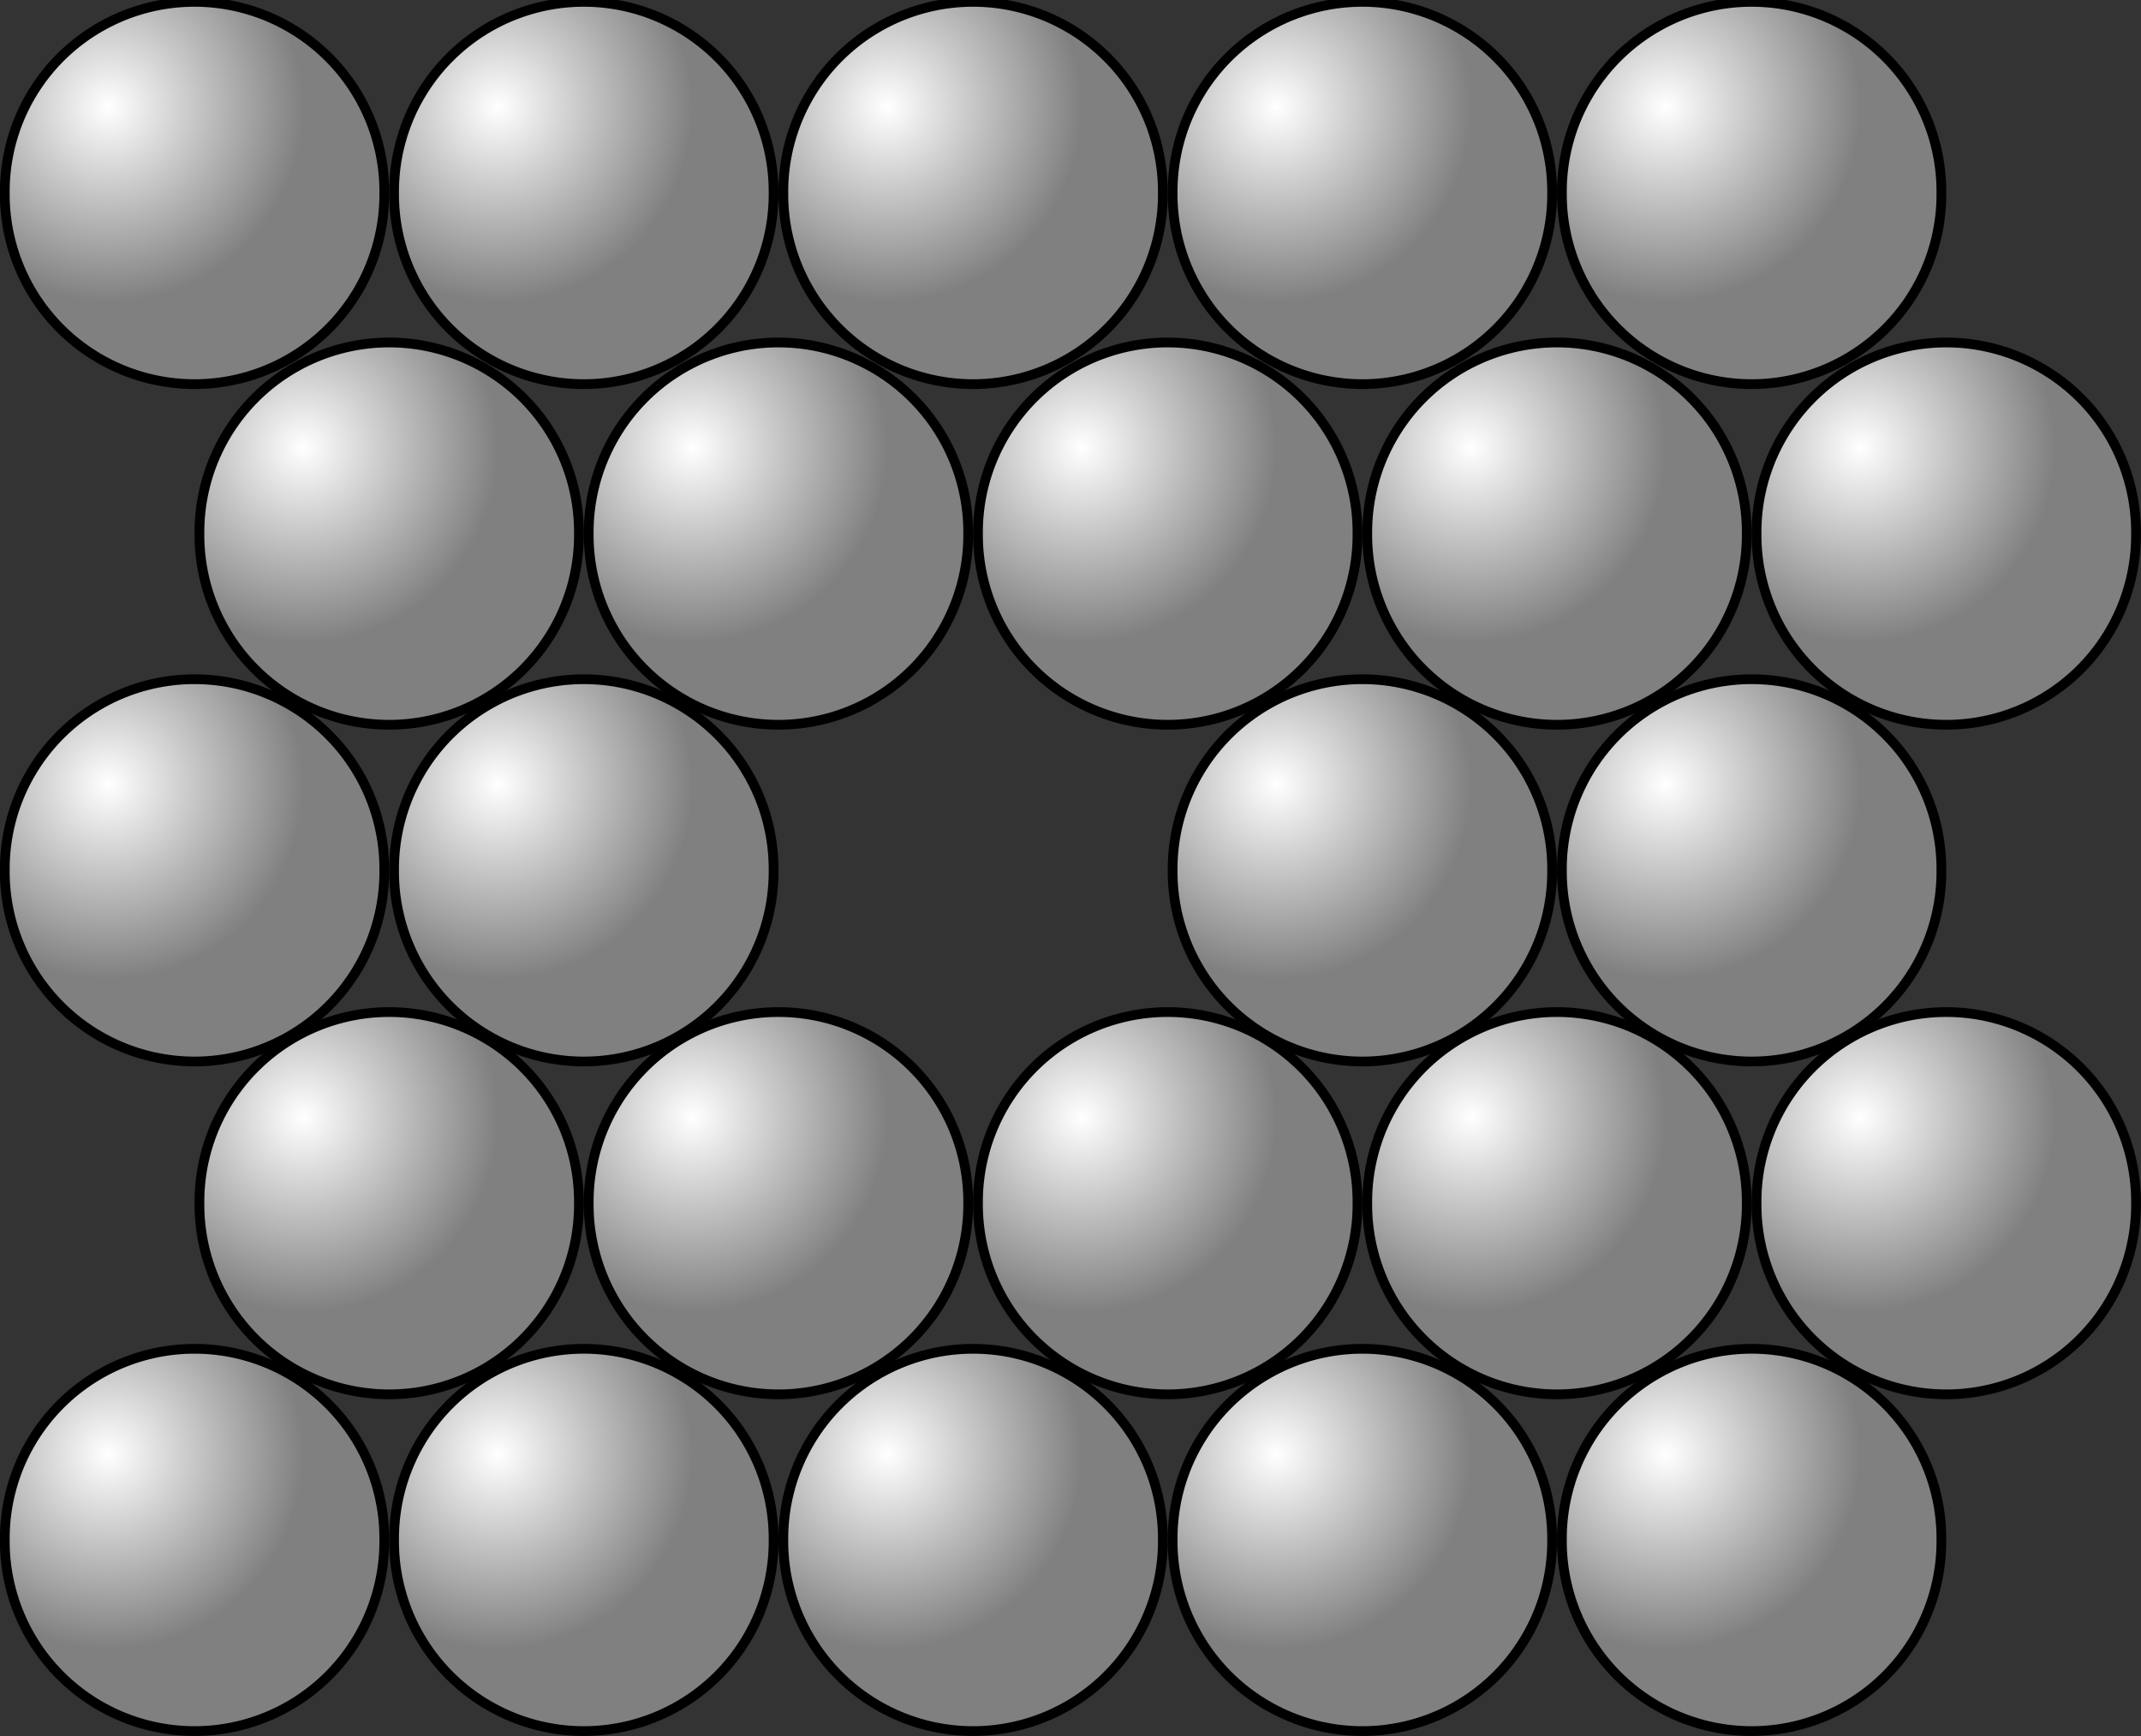 <?xml version="1.0" encoding="UTF-8" standalone="no"?>
<!-- Created with Inkscape (http://www.inkscape.org/) -->
<svg
   xmlns:dc="http://purl.org/dc/elements/1.1/"
   xmlns:cc="http://creativecommons.org/ns#"
   xmlns:rdf="http://www.w3.org/1999/02/22-rdf-syntax-ns#"
   xmlns:svg="http://www.w3.org/2000/svg"
   xmlns="http://www.w3.org/2000/svg"
   xmlns:xlink="http://www.w3.org/1999/xlink"
   xmlns:sodipodi="http://sodipodi.sourceforge.net/DTD/sodipodi-0.dtd"
   xmlns:inkscape="http://www.inkscape.org/namespaces/inkscape"
   width="219.999"
   height="178.399"
   id="svg2"
   sodipodi:version="0.32"
   inkscape:version="0.46"
   sodipodi:docbase="C:\Documents and Settings\christophe.dang\Mes documents\ITII\2-fondamentaux\illustrations"
   sodipodi:docname="lacune_cristal_2d.svg"
   inkscape:output_extension="org.inkscape.output.svg.inkscape"
   version="1.0">
  <rect width="100%" height="100%" fill="#333333" stroke="none"/>
  <defs
     id="defs4">
    <inkscape:perspective
       sodipodi:type="inkscape:persp3d"
       inkscape:vp_x="0 : 131.60231 : 1"
       inkscape:vp_y="0 : 1000 : 0"
       inkscape:vp_z="149.01907 : 131.60231 : 1"
       inkscape:persp3d-origin="74.509537 : 87.734873 : 1"
       id="perspective110" />
    <linearGradient
       id="linearGradient3338">
      <stop
         style="stop-color:#ffffff;stop-opacity:1;"
         offset="0"
         id="stop3340" />
      <stop
         style="stop-color:#ff8000;stop-opacity:1;"
         offset="1"
         id="stop3342" />
    </linearGradient>
    <marker
       inkscape:stockid="Arrow1Mend"
       orient="auto"
       refY="0"
       refX="0"
       id="Arrow1Mend"
       style="overflow:visible">
      <path
         id="path3146"
         d="M 0,0 L 5,-5 L -12.5,0 L 5,5 L 0,0 z"
         style="fill-rule:evenodd;stroke:#000000;stroke-width:1pt;marker-start:none"
         transform="matrix(-0.4,0,0,-0.4,-4,0)" />
    </marker>
    <radialGradient
       r="19.429"
       fy="996.291"
       fx="44.643"
       cy="996.291"
       cx="44.643"
       gradientUnits="userSpaceOnUse"
       id="radialGradient3295"
       xlink:href="#linearGradient3155"
       inkscape:collect="always" />
    <radialGradient
       r="19.429"
       fy="996.291"
       fx="44.643"
       cy="996.291"
       cx="44.643"
       gradientUnits="userSpaceOnUse"
       id="radialGradient3293"
       xlink:href="#linearGradient3155"
       inkscape:collect="always" />
    <radialGradient
       r="19.429"
       fy="996.291"
       fx="44.643"
       cy="996.291"
       cx="44.643"
       gradientUnits="userSpaceOnUse"
       id="radialGradient3291"
       xlink:href="#linearGradient3155"
       inkscape:collect="always" />
    <radialGradient
       r="19.429"
       fy="996.291"
       fx="44.643"
       cy="996.291"
       cx="44.643"
       gradientUnits="userSpaceOnUse"
       id="radialGradient3289"
       xlink:href="#linearGradient3155"
       inkscape:collect="always" />
    <radialGradient
       r="19.429"
       fy="996.291"
       fx="44.643"
       cy="996.291"
       cx="44.643"
       gradientUnits="userSpaceOnUse"
       id="radialGradient3287"
       xlink:href="#linearGradient3155"
       inkscape:collect="always" />
    <radialGradient
       r="19.429"
       fy="996.291"
       fx="44.643"
       cy="996.291"
       cx="44.643"
       gradientUnits="userSpaceOnUse"
       id="radialGradient3285"
       xlink:href="#linearGradient3155"
       inkscape:collect="always" />
    <radialGradient
       r="19.429"
       fy="996.291"
       fx="44.643"
       cy="996.291"
       cx="44.643"
       gradientUnits="userSpaceOnUse"
       id="radialGradient3283"
       xlink:href="#linearGradient3155"
       inkscape:collect="always" />
    <radialGradient
       r="19.429"
       fy="996.291"
       fx="44.643"
       cy="996.291"
       cx="44.643"
       gradientUnits="userSpaceOnUse"
       id="radialGradient3281"
       xlink:href="#linearGradient3155"
       inkscape:collect="always" />
    <radialGradient
       r="19.429"
       fy="996.291"
       fx="44.643"
       cy="996.291"
       cx="44.643"
       gradientUnits="userSpaceOnUse"
       id="radialGradient3263"
       xlink:href="#linearGradient3155"
       inkscape:collect="always" />
    <radialGradient
       r="19.429"
       fy="996.291"
       fx="44.643"
       cy="996.291"
       cx="44.643"
       gradientUnits="userSpaceOnUse"
       id="radialGradient3261"
       xlink:href="#linearGradient3155"
       inkscape:collect="always" />
    <radialGradient
       r="19.429"
       fy="996.291"
       fx="44.643"
       cy="996.291"
       cx="44.643"
       gradientUnits="userSpaceOnUse"
       id="radialGradient3259"
       xlink:href="#linearGradient3155"
       inkscape:collect="always" />
    <radialGradient
       r="19.429"
       fy="996.291"
       fx="44.643"
       cy="996.291"
       cx="44.643"
       gradientUnits="userSpaceOnUse"
       id="radialGradient3257"
       xlink:href="#linearGradient3155"
       inkscape:collect="always" />
    <radialGradient
       r="19.429"
       fy="996.291"
       fx="44.643"
       cy="996.291"
       cx="44.643"
       gradientUnits="userSpaceOnUse"
       id="radialGradient3247"
       xlink:href="#linearGradient3155"
       inkscape:collect="always" />
    <radialGradient
       r="19.429"
       fy="996.291"
       fx="44.643"
       cy="996.291"
       cx="44.643"
       gradientUnits="userSpaceOnUse"
       id="radialGradient3245"
       xlink:href="#linearGradient3155"
       inkscape:collect="always" />
    <radialGradient
       r="19.429"
       fy="996.291"
       fx="44.643"
       cy="996.291"
       cx="44.643"
       gradientUnits="userSpaceOnUse"
       id="radialGradient3243"
       xlink:href="#linearGradient3155"
       inkscape:collect="always" />
    <radialGradient
       r="19.429"
       fy="996.291"
       fx="44.643"
       cy="996.291"
       cx="44.643"
       gradientUnits="userSpaceOnUse"
       id="radialGradient3241"
       xlink:href="#linearGradient3155"
       inkscape:collect="always" />
    <radialGradient
       r="19.429"
       fy="996.291"
       fx="44.643"
       cy="996.291"
       cx="44.643"
       gradientUnits="userSpaceOnUse"
       id="radialGradient3225"
       xlink:href="#linearGradient3155"
       inkscape:collect="always" />
    <radialGradient
       r="19.429"
       fy="996.291"
       fx="44.643"
       cy="996.291"
       cx="44.643"
       gradientUnits="userSpaceOnUse"
       id="radialGradient3223"
       xlink:href="#linearGradient3155"
       inkscape:collect="always" />
    <radialGradient
       r="19.429"
       fy="996.291"
       fx="44.643"
       cy="996.291"
       cx="44.643"
       gradientUnits="userSpaceOnUse"
       id="radialGradient3221"
       xlink:href="#linearGradient3155"
       inkscape:collect="always" />
    <radialGradient
       r="19.429"
       fy="996.291"
       fx="44.643"
       cy="996.291"
       cx="44.643"
       gradientUnits="userSpaceOnUse"
       id="radialGradient3219"
       xlink:href="#linearGradient3155"
       inkscape:collect="always" />
    <radialGradient
       r="19.429"
       fy="996.291"
       fx="44.643"
       cy="996.291"
       cx="44.643"
       gradientUnits="userSpaceOnUse"
       id="radialGradient3217"
       xlink:href="#linearGradient3155"
       inkscape:collect="always" />
    <radialGradient
       r="19.429"
       fy="996.291"
       fx="44.643"
       cy="996.291"
       cx="44.643"
       gradientUnits="userSpaceOnUse"
       id="radialGradient3215"
       xlink:href="#linearGradient3155"
       inkscape:collect="always" />
    <radialGradient
       r="19.429"
       fy="996.291"
       fx="44.643"
       cy="996.291"
       cx="44.643"
       gradientUnits="userSpaceOnUse"
       id="radialGradient3213"
       xlink:href="#linearGradient3155"
       inkscape:collect="always" />
    <radialGradient
       r="19.429"
       fy="996.291"
       fx="44.643"
       cy="996.291"
       cx="44.643"
       gradientUnits="userSpaceOnUse"
       id="radialGradient3211"
       xlink:href="#linearGradient3155"
       inkscape:collect="always" />
    <radialGradient
       r="19.429"
       fy="996.291"
       fx="44.643"
       cy="996.291"
       cx="44.643"
       gradientUnits="userSpaceOnUse"
       id="radialGradient3193"
       xlink:href="#linearGradient3155"
       inkscape:collect="always" />
    <radialGradient
       r="19.429"
       fy="996.291"
       fx="44.643"
       cy="996.291"
       cx="44.643"
       gradientUnits="userSpaceOnUse"
       id="radialGradient3191"
       xlink:href="#linearGradient3155"
       inkscape:collect="always" />
    <radialGradient
       r="19.429"
       fy="996.291"
       fx="44.643"
       cy="996.291"
       cx="44.643"
       gradientUnits="userSpaceOnUse"
       id="radialGradient3189"
       xlink:href="#linearGradient3155"
       inkscape:collect="always" />
    <radialGradient
       r="19.429"
       fy="996.291"
       fx="44.643"
       cy="996.291"
       cx="44.643"
       gradientUnits="userSpaceOnUse"
       id="radialGradient3187"
       xlink:href="#linearGradient3155"
       inkscape:collect="always" />
    <radialGradient
       r="19.429"
       fy="996.291"
       fx="44.643"
       cy="996.291"
       cx="44.643"
       gradientUnits="userSpaceOnUse"
       id="radialGradient3177"
       xlink:href="#linearGradient3155"
       inkscape:collect="always" />
    <radialGradient
       r="19.429"
       fy="996.291"
       fx="44.643"
       cy="996.291"
       cx="44.643"
       gradientUnits="userSpaceOnUse"
       id="radialGradient3175"
       xlink:href="#linearGradient3155"
       inkscape:collect="always" />
    <radialGradient
       r="19.429"
       fy="996.291"
       fx="44.643"
       cy="996.291"
       cx="44.643"
       gradientUnits="userSpaceOnUse"
       id="radialGradient3169"
       xlink:href="#linearGradient3155"
       inkscape:collect="always" />
    <radialGradient
       gradientUnits="userSpaceOnUse"
       r="19.429"
       fy="996.291"
       fx="44.643"
       cy="996.291"
       cx="44.643"
       id="radialGradient3161"
       xlink:href="#linearGradient3155"
       inkscape:collect="always" />
    <inkscape:perspective
       id="perspective10"
       inkscape:persp3d-origin="372.04724 : 350.78739 : 1"
       inkscape:vp_z="744.09448 : 526.18109 : 1"
       inkscape:vp_y="0 : 1000 : 0"
       inkscape:vp_x="0 : 526.18109 : 1"
       sodipodi:type="inkscape:persp3d" />
    <linearGradient
       id="linearGradient3155">
      <stop
         id="stop3157"
         offset="0"
         style="stop-color:#ffffff;stop-opacity:1;" />
      <stop
         id="stop3159"
         offset="1"
         style="stop-color:#808080;stop-opacity:1;" />
    </linearGradient>
    <radialGradient
       inkscape:collect="always"
       xlink:href="#linearGradient3155"
       id="radialGradient2812"
       gradientUnits="userSpaceOnUse"
       cx="44.643"
       cy="996.291"
       fx="44.643"
       fy="996.291"
       r="19.429" />
    <radialGradient
       inkscape:collect="always"
       xlink:href="#linearGradient3155"
       id="radialGradient2814"
       gradientUnits="userSpaceOnUse"
       cx="44.643"
       cy="996.291"
       fx="44.643"
       fy="996.291"
       r="19.429" />
    <radialGradient
       inkscape:collect="always"
       xlink:href="#linearGradient3155"
       id="radialGradient2816"
       gradientUnits="userSpaceOnUse"
       cx="44.643"
       cy="996.291"
       fx="44.643"
       fy="996.291"
       r="19.429" />
    <radialGradient
       inkscape:collect="always"
       xlink:href="#linearGradient3155"
       id="radialGradient2818"
       gradientUnits="userSpaceOnUse"
       cx="44.643"
       cy="996.291"
       fx="44.643"
       fy="996.291"
       r="19.429" />
    <radialGradient
       inkscape:collect="always"
       xlink:href="#linearGradient3155"
       id="radialGradient2820"
       gradientUnits="userSpaceOnUse"
       cx="44.643"
       cy="996.291"
       fx="44.643"
       fy="996.291"
       r="19.429" />
    <radialGradient
       inkscape:collect="always"
       xlink:href="#linearGradient3155"
       id="radialGradient2822"
       gradientUnits="userSpaceOnUse"
       cx="44.643"
       cy="996.291"
       fx="44.643"
       fy="996.291"
       r="19.429" />
    <radialGradient
       inkscape:collect="always"
       xlink:href="#linearGradient3155"
       id="radialGradient2824"
       gradientUnits="userSpaceOnUse"
       cx="44.643"
       cy="996.291"
       fx="44.643"
       fy="996.291"
       r="19.429" />
    <radialGradient
       inkscape:collect="always"
       xlink:href="#linearGradient3155"
       id="radialGradient2826"
       gradientUnits="userSpaceOnUse"
       cx="44.643"
       cy="996.291"
       fx="44.643"
       fy="996.291"
       r="19.429" />
    <radialGradient
       inkscape:collect="always"
       xlink:href="#linearGradient3155"
       id="radialGradient2828"
       gradientUnits="userSpaceOnUse"
       cx="44.643"
       cy="996.291"
       fx="44.643"
       fy="996.291"
       r="19.429" />
    <radialGradient
       inkscape:collect="always"
       xlink:href="#linearGradient3155"
       id="radialGradient2830"
       gradientUnits="userSpaceOnUse"
       cx="44.643"
       cy="996.291"
       fx="44.643"
       fy="996.291"
       r="19.429" />
    <radialGradient
       inkscape:collect="always"
       xlink:href="#linearGradient3155"
       id="radialGradient2832"
       gradientUnits="userSpaceOnUse"
       cx="44.643"
       cy="996.291"
       fx="44.643"
       fy="996.291"
       r="19.429" />
    <radialGradient
       inkscape:collect="always"
       xlink:href="#linearGradient3155"
       id="radialGradient2834"
       gradientUnits="userSpaceOnUse"
       cx="44.643"
       cy="996.291"
       fx="44.643"
       fy="996.291"
       r="19.429" />
    <radialGradient
       inkscape:collect="always"
       xlink:href="#linearGradient3155"
       id="radialGradient2836"
       gradientUnits="userSpaceOnUse"
       cx="44.643"
       cy="996.291"
       fx="44.643"
       fy="996.291"
       r="19.429" />
    <radialGradient
       inkscape:collect="always"
       xlink:href="#linearGradient3155"
       id="radialGradient2838"
       gradientUnits="userSpaceOnUse"
       cx="44.643"
       cy="996.291"
       fx="44.643"
       fy="996.291"
       r="19.429" />
    <radialGradient
       inkscape:collect="always"
       xlink:href="#linearGradient3155"
       id="radialGradient2840"
       gradientUnits="userSpaceOnUse"
       cx="44.643"
       cy="996.291"
       fx="44.643"
       fy="996.291"
       r="19.429" />
    <radialGradient
       inkscape:collect="always"
       xlink:href="#linearGradient3155"
       id="radialGradient2842"
       gradientUnits="userSpaceOnUse"
       cx="44.643"
       cy="996.291"
       fx="44.643"
       fy="996.291"
       r="19.429" />
    <radialGradient
       inkscape:collect="always"
       xlink:href="#linearGradient3155"
       id="radialGradient2852"
       gradientUnits="userSpaceOnUse"
       cx="44.643"
       cy="996.291"
       fx="44.643"
       fy="996.291"
       r="19.429" />
    <radialGradient
       inkscape:collect="always"
       xlink:href="#linearGradient3155"
       id="radialGradient2854"
       gradientUnits="userSpaceOnUse"
       cx="44.643"
       cy="996.291"
       fx="44.643"
       fy="996.291"
       r="19.429" />
    <radialGradient
       inkscape:collect="always"
       xlink:href="#linearGradient3155"
       id="radialGradient2856"
       gradientUnits="userSpaceOnUse"
       cx="44.643"
       cy="996.291"
       fx="44.643"
       fy="996.291"
       r="19.429" />
    <radialGradient
       inkscape:collect="always"
       xlink:href="#linearGradient3155"
       id="radialGradient2858"
       gradientUnits="userSpaceOnUse"
       cx="44.643"
       cy="996.291"
       fx="44.643"
       fy="996.291"
       r="19.429" />
    <radialGradient
       inkscape:collect="always"
       xlink:href="#linearGradient3155"
       id="radialGradient2878"
       gradientUnits="userSpaceOnUse"
       cx="44.643"
       cy="996.291"
       fx="44.643"
       fy="996.291"
       r="19.429" />
    <radialGradient
       inkscape:collect="always"
       xlink:href="#linearGradient3155"
       id="radialGradient2880"
       gradientUnits="userSpaceOnUse"
       cx="44.643"
       cy="996.291"
       fx="44.643"
       fy="996.291"
       r="19.429" />
    <radialGradient
       inkscape:collect="always"
       xlink:href="#linearGradient3155"
       id="radialGradient2882"
       gradientUnits="userSpaceOnUse"
       cx="44.643"
       cy="996.291"
       fx="44.643"
       fy="996.291"
       r="19.429" />
    <radialGradient
       inkscape:collect="always"
       xlink:href="#linearGradient3155"
       id="radialGradient2884"
       gradientUnits="userSpaceOnUse"
       cx="44.643"
       cy="996.291"
       fx="44.643"
       fy="996.291"
       r="19.429" />
    <radialGradient
       inkscape:collect="always"
       xlink:href="#linearGradient3155"
       id="radialGradient2886"
       gradientUnits="userSpaceOnUse"
       cx="44.643"
       cy="996.291"
       fx="44.643"
       fy="996.291"
       r="19.429" />
    <radialGradient
       inkscape:collect="always"
       xlink:href="#linearGradient3155"
       id="radialGradient2888"
       gradientUnits="userSpaceOnUse"
       cx="44.643"
       cy="996.291"
       fx="44.643"
       fy="996.291"
       r="19.429" />
    <radialGradient
       inkscape:collect="always"
       xlink:href="#linearGradient3155"
       id="radialGradient2890"
       gradientUnits="userSpaceOnUse"
       cx="44.643"
       cy="996.291"
       fx="44.643"
       fy="996.291"
       r="19.429" />
    <radialGradient
       inkscape:collect="always"
       xlink:href="#linearGradient3155"
       id="radialGradient2892"
       gradientUnits="userSpaceOnUse"
       cx="44.643"
       cy="996.291"
       fx="44.643"
       fy="996.291"
       r="19.429" />
    <radialGradient
       inkscape:collect="always"
       xlink:href="#linearGradient3155"
       id="radialGradient2894"
       gradientUnits="userSpaceOnUse"
       cx="44.643"
       cy="996.291"
       fx="44.643"
       fy="996.291"
       r="19.429" />
    <radialGradient
       inkscape:collect="always"
       xlink:href="#linearGradient3155"
       id="radialGradient2896"
       gradientUnits="userSpaceOnUse"
       cx="44.643"
       cy="996.291"
       fx="44.643"
       fy="996.291"
       r="19.429" />
    <radialGradient
       inkscape:collect="always"
       xlink:href="#linearGradient3155"
       id="radialGradient2898"
       gradientUnits="userSpaceOnUse"
       cx="44.643"
       cy="996.291"
       fx="44.643"
       fy="996.291"
       r="19.429" />
    <radialGradient
       inkscape:collect="always"
       xlink:href="#linearGradient3155"
       id="radialGradient2900"
       gradientUnits="userSpaceOnUse"
       cx="44.643"
       cy="996.291"
       fx="44.643"
       fy="996.291"
       r="19.429" />
    <radialGradient
       inkscape:collect="always"
       xlink:href="#linearGradient3155"
       id="radialGradient2902"
       gradientUnits="userSpaceOnUse"
       cx="44.643"
       cy="996.291"
       fx="44.643"
       fy="996.291"
       r="19.429" />
  </defs>
  <sodipodi:namedview
     id="base"
     pagecolor="#ffffff"
     bordercolor="#666666"
     borderopacity="1.0"
     inkscape:pageopacity="0.0"
     inkscape:pageshadow="2"
     inkscape:zoom="1.4"
     inkscape:cx="-89.15562"
     inkscape:cy="140.33646"
     inkscape:document-units="px"
     inkscape:current-layer="layer1"
     inkscape:window-width="868"
     inkscape:window-height="667"
     inkscape:window-x="22"
     inkscape:window-y="29"
     showgrid="false" />
  <g
     inkscape:label="Calque 1"
     inkscape:groupmode="layer"
     id="layer1"
     transform="translate(-24.143,-997.677)">
    <path
       sodipodi:type="arc"
       style="fill:url(#radialGradient2842);fill-opacity:1;stroke:#000000;stroke-width:0.971;stroke-linecap:butt;stroke-miterlimit:4;stroke-dasharray:none;stroke-dashoffset:0;stroke-opacity:1"
       id="path3231"
       sodipodi:cx="53.214287"
       sodipodi:cy="1004.8622"
       sodipodi:rx="18.928572"
       sodipodi:ry="18.928572"
       d="M 72.143,1004.862 A 18.929,18.929 0 1 1 34.286,1004.862 A 18.929,18.929 0 1 1 72.143,1004.862 z"
       transform="matrix(1.03,0,0,1.03,-10.677,120.899)" />
    <path
       sodipodi:type="arc"
       style="fill:url(#radialGradient2840);fill-opacity:1;stroke:#000000;stroke-width:0.971;stroke-linecap:butt;stroke-miterlimit:4;stroke-dasharray:none;stroke-dashoffset:0;stroke-opacity:1"
       id="path3233"
       sodipodi:cx="53.214287"
       sodipodi:cy="1004.8622"
       sodipodi:rx="18.928572"
       sodipodi:ry="18.928572"
       d="M 72.143,1004.862 A 18.929,18.929 0 1 1 34.286,1004.862 A 18.929,18.929 0 1 1 72.143,1004.862 z"
       transform="matrix(1.03,0,0,1.03,29.323,120.899)" />
    <path
       sodipodi:type="arc"
       style="fill:url(#radialGradient2838);fill-opacity:1;stroke:#000000;stroke-width:0.971;stroke-linecap:butt;stroke-miterlimit:4;stroke-dasharray:none;stroke-dashoffset:0;stroke-opacity:1"
       id="path3235"
       sodipodi:cx="53.214287"
       sodipodi:cy="1004.8622"
       sodipodi:rx="18.928572"
       sodipodi:ry="18.928572"
       d="M 72.143,1004.862 A 18.929,18.929 0 1 1 34.286,1004.862 A 18.929,18.929 0 1 1 72.143,1004.862 z"
       transform="matrix(1.03,0,0,1.03,69.323,120.899)" />
    <path
       sodipodi:type="arc"
       style="fill:url(#radialGradient2836);fill-opacity:1;stroke:#000000;stroke-width:0.971;stroke-linecap:butt;stroke-miterlimit:4;stroke-dasharray:none;stroke-dashoffset:0;stroke-opacity:1"
       id="path3237"
       sodipodi:cx="53.214287"
       sodipodi:cy="1004.8622"
       sodipodi:rx="18.928572"
       sodipodi:ry="18.928572"
       d="M 72.143,1004.862 A 18.929,18.929 0 1 1 34.286,1004.862 A 18.929,18.929 0 1 1 72.143,1004.862 z"
       transform="matrix(1.03,0,0,1.03,109.323,120.899)" />
    <path
       sodipodi:type="arc"
       style="fill:url(#radialGradient2834);fill-opacity:1;stroke:#000000;stroke-width:0.971;stroke-linecap:butt;stroke-miterlimit:4;stroke-dasharray:none;stroke-dashoffset:0;stroke-opacity:1"
       id="path3249"
       sodipodi:cx="53.214287"
       sodipodi:cy="1004.8622"
       sodipodi:rx="18.928572"
       sodipodi:ry="18.928572"
       d="M 72.143,1004.862 A 18.929,18.929 0 1 1 34.286,1004.862 A 18.929,18.929 0 1 1 72.143,1004.862 z"
       transform="matrix(1.03,0,0,1.03,9.323,86.299)" />
    <path
       sodipodi:type="arc"
       style="fill:url(#radialGradient2888);fill-opacity:1;stroke:#000000;stroke-width:0.971;stroke-linecap:butt;stroke-miterlimit:4;stroke-dasharray:none;stroke-dashoffset:0;stroke-opacity:1"
       id="path3251"
       sodipodi:cx="53.214287"
       sodipodi:cy="1004.8622"
       sodipodi:rx="18.928572"
       sodipodi:ry="18.928572"
       d="M 72.143,1004.862 A 18.929,18.929 0 1 1 34.286,1004.862 A 18.929,18.929 0 1 1 72.143,1004.862 z"
       transform="matrix(1.03,0,0,1.03,49.323,86.299)" />
    <path
       sodipodi:type="arc"
       style="fill:url(#radialGradient2830);fill-opacity:1;stroke:#000000;stroke-width:0.971;stroke-linecap:butt;stroke-miterlimit:4;stroke-dasharray:none;stroke-dashoffset:0;stroke-opacity:1"
       id="path3253"
       sodipodi:cx="53.214287"
       sodipodi:cy="1004.8622"
       sodipodi:rx="18.928572"
       sodipodi:ry="18.928572"
       d="M 72.143,1004.862 A 18.929,18.929 0 1 1 34.286,1004.862 A 18.929,18.929 0 1 1 72.143,1004.862 z"
       transform="matrix(1.03,0,0,1.03,89.323,86.299)" />
    <path
       sodipodi:type="arc"
       style="fill:url(#radialGradient2828);fill-opacity:1;stroke:#000000;stroke-width:0.971;stroke-linecap:butt;stroke-miterlimit:4;stroke-dasharray:none;stroke-dashoffset:0;stroke-opacity:1"
       id="path3255"
       sodipodi:cx="53.214287"
       sodipodi:cy="1004.8622"
       sodipodi:rx="18.928572"
       sodipodi:ry="18.928572"
       d="M 72.143,1004.862 A 18.929,18.929 0 1 1 34.286,1004.862 A 18.929,18.929 0 1 1 72.143,1004.862 z"
       transform="matrix(1.03,0,0,1.03,129.323,86.299)" />
    <path
       sodipodi:type="arc"
       style="fill:url(#radialGradient2890);fill-opacity:1;stroke:#000000;stroke-width:0.971;stroke-linecap:butt;stroke-miterlimit:4;stroke-dasharray:none;stroke-dashoffset:0;stroke-opacity:1"
       id="path3265"
       sodipodi:cx="53.214287"
       sodipodi:cy="1004.8622"
       sodipodi:rx="18.928572"
       sodipodi:ry="18.928572"
       d="M 72.143,1004.862 A 18.929,18.929 0 1 1 34.286,1004.862 A 18.929,18.929 0 1 1 72.143,1004.862 z"
       transform="matrix(1.03,0,0,1.03,-10.677,52.099)" />
    <path
       sodipodi:type="arc"
       style="fill:url(#radialGradient2892);fill-opacity:1;stroke:#000000;stroke-width:0.971;stroke-linecap:butt;stroke-miterlimit:4;stroke-dasharray:none;stroke-dashoffset:0;stroke-opacity:1"
       id="path3267"
       sodipodi:cx="53.214287"
       sodipodi:cy="1004.8622"
       sodipodi:rx="18.928572"
       sodipodi:ry="18.928572"
       d="M 72.143,1004.862 A 18.929,18.929 0 1 1 34.286,1004.862 A 18.929,18.929 0 1 1 72.143,1004.862 z"
       transform="matrix(1.03,0,0,1.03,29.323,52.099)" />
    <path
       sodipodi:type="arc"
       style="fill:url(#radialGradient2894);fill-opacity:1;stroke:#000000;stroke-width:0.971;stroke-linecap:butt;stroke-miterlimit:4;stroke-dasharray:none;stroke-dashoffset:0;stroke-opacity:1"
       id="path3271"
       sodipodi:cx="53.214287"
       sodipodi:cy="1004.8622"
       sodipodi:rx="18.928572"
       sodipodi:ry="18.928572"
       d="M 72.143,1004.862 A 18.929,18.929 0 1 1 34.286,1004.862 A 18.929,18.929 0 1 1 72.143,1004.862 z"
       transform="matrix(1.03,0,0,1.03,109.323,52.099)" />
    <path
       sodipodi:type="arc"
       style="fill:url(#radialGradient2896);fill-opacity:1;stroke:#000000;stroke-width:0.971;stroke-linecap:butt;stroke-miterlimit:4;stroke-dasharray:none;stroke-dashoffset:0;stroke-opacity:1"
       id="path3273"
       sodipodi:cx="53.214287"
       sodipodi:cy="1004.8622"
       sodipodi:rx="18.928572"
       sodipodi:ry="18.928572"
       d="M 72.143,1004.862 A 18.929,18.929 0 1 1 34.286,1004.862 A 18.929,18.929 0 1 1 72.143,1004.862 z"
       transform="matrix(1.03,0,0,1.03,9.323,17.499)" />
    <path
       sodipodi:type="arc"
       style="fill:url(#radialGradient2898);fill-opacity:1;stroke:#000000;stroke-width:0.971;stroke-linecap:butt;stroke-miterlimit:4;stroke-dasharray:none;stroke-dashoffset:0;stroke-opacity:1"
       id="path3275"
       sodipodi:cx="53.214287"
       sodipodi:cy="1004.8622"
       sodipodi:rx="18.928572"
       sodipodi:ry="18.928572"
       d="M 72.143,1004.862 A 18.929,18.929 0 1 1 34.286,1004.862 A 18.929,18.929 0 1 1 72.143,1004.862 z"
       transform="matrix(1.03,0,0,1.03,49.323,17.499)" />
    <path
       sodipodi:type="arc"
       style="fill:url(#radialGradient2900);fill-opacity:1;stroke:#000000;stroke-width:0.971;stroke-linecap:butt;stroke-miterlimit:4;stroke-dasharray:none;stroke-dashoffset:0;stroke-opacity:1"
       id="path3277"
       sodipodi:cx="53.214287"
       sodipodi:cy="1004.8622"
       sodipodi:rx="18.928572"
       sodipodi:ry="18.928572"
       d="M 72.143,1004.862 A 18.929,18.929 0 1 1 34.286,1004.862 A 18.929,18.929 0 1 1 72.143,1004.862 z"
       transform="matrix(1.03,0,0,1.03,89.323,17.499)" />
    <path
       sodipodi:type="arc"
       style="fill:url(#radialGradient2902);fill-opacity:1;stroke:#000000;stroke-width:0.971;stroke-linecap:butt;stroke-miterlimit:4;stroke-dasharray:none;stroke-dashoffset:0;stroke-opacity:1"
       id="path3279"
       sodipodi:cx="53.214287"
       sodipodi:cy="1004.8622"
       sodipodi:rx="18.928572"
       sodipodi:ry="18.928572"
       d="M 72.143,1004.862 A 18.929,18.929 0 1 1 34.286,1004.862 A 18.929,18.929 0 1 1 72.143,1004.862 z"
       transform="matrix(1.03,0,0,1.03,129.323,17.499)" />
    <path
       sodipodi:type="arc"
       style="fill:url(#radialGradient2852);fill-opacity:1;stroke:#000000;stroke-width:0.971;stroke-linecap:butt;stroke-miterlimit:4;stroke-dasharray:none;stroke-dashoffset:0;stroke-opacity:1"
       id="path2844"
       sodipodi:cx="53.214287"
       sodipodi:cy="1004.8622"
       sodipodi:rx="18.928572"
       sodipodi:ry="18.928572"
       d="M 72.143,1004.862 A 18.929,18.929 0 1 1 34.286,1004.862 A 18.929,18.929 0 1 1 72.143,1004.862 z"
       transform="matrix(1.03,0,0,1.03,-10.677,-17.501)" />
    <path
       sodipodi:type="arc"
       style="fill:url(#radialGradient2854);fill-opacity:1;stroke:#000000;stroke-width:0.971;stroke-linecap:butt;stroke-miterlimit:4;stroke-dasharray:none;stroke-dashoffset:0;stroke-opacity:1"
       id="path2846"
       sodipodi:cx="53.214287"
       sodipodi:cy="1004.8622"
       sodipodi:rx="18.928572"
       sodipodi:ry="18.928572"
       d="M 72.143,1004.862 A 18.929,18.929 0 1 1 34.286,1004.862 A 18.929,18.929 0 1 1 72.143,1004.862 z"
       transform="matrix(1.03,0,0,1.03,29.323,-17.501)" />
    <path
       sodipodi:type="arc"
       style="fill:url(#radialGradient2856);fill-opacity:1;stroke:#000000;stroke-width:0.971;stroke-linecap:butt;stroke-miterlimit:4;stroke-dasharray:none;stroke-dashoffset:0;stroke-opacity:1"
       id="path2848"
       sodipodi:cx="53.214287"
       sodipodi:cy="1004.8622"
       sodipodi:rx="18.928572"
       sodipodi:ry="18.928572"
       d="M 72.143,1004.862 A 18.929,18.929 0 1 1 34.286,1004.862 A 18.929,18.929 0 1 1 72.143,1004.862 z"
       transform="matrix(1.03,0,0,1.03,69.323,-17.501)" />
    <path
       sodipodi:type="arc"
       style="fill:url(#radialGradient2858);fill-opacity:1;stroke:#000000;stroke-width:0.971;stroke-linecap:butt;stroke-miterlimit:4;stroke-dasharray:none;stroke-dashoffset:0;stroke-opacity:1"
       id="path2850"
       sodipodi:cx="53.214287"
       sodipodi:cy="1004.8622"
       sodipodi:rx="18.928572"
       sodipodi:ry="18.928572"
       d="M 72.143,1004.862 A 18.929,18.929 0 1 1 34.286,1004.862 A 18.929,18.929 0 1 1 72.143,1004.862 z"
       transform="matrix(1.03,0,0,1.03,109.323,-17.501)" />
    <path
       sodipodi:type="arc"
       style="fill:url(#radialGradient2878);fill-opacity:1;stroke:#000000;stroke-width:0.971;stroke-linecap:butt;stroke-miterlimit:4;stroke-dasharray:none;stroke-dashoffset:0;stroke-opacity:1"
       id="path2868"
       sodipodi:cx="53.214287"
       sodipodi:cy="1004.8622"
       sodipodi:rx="18.928572"
       sodipodi:ry="18.928572"
       d="M 72.143,1004.862 A 18.929,18.929 0 1 1 34.286,1004.862 A 18.929,18.929 0 1 1 72.143,1004.862 z"
       transform="matrix(1.03,0,0,1.03,149.323,120.899)" />
    <path
       sodipodi:type="arc"
       style="fill:url(#radialGradient2880);fill-opacity:1;stroke:#000000;stroke-width:0.971;stroke-linecap:butt;stroke-miterlimit:4;stroke-dasharray:none;stroke-dashoffset:0;stroke-opacity:1"
       id="path2870"
       sodipodi:cx="53.214287"
       sodipodi:cy="1004.8622"
       sodipodi:rx="18.928572"
       sodipodi:ry="18.928572"
       d="M 72.143,1004.862 A 18.929,18.929 0 1 1 34.286,1004.862 A 18.929,18.929 0 1 1 72.143,1004.862 z"
       transform="matrix(1.03,0,0,1.03,169.323,86.299)" />
    <path
       sodipodi:type="arc"
       style="fill:url(#radialGradient2882);fill-opacity:1;stroke:#000000;stroke-width:0.971;stroke-linecap:butt;stroke-miterlimit:4;stroke-dasharray:none;stroke-dashoffset:0;stroke-opacity:1"
       id="path2872"
       sodipodi:cx="53.214287"
       sodipodi:cy="1004.8622"
       sodipodi:rx="18.928572"
       sodipodi:ry="18.928572"
       d="M 72.143,1004.862 A 18.929,18.929 0 1 1 34.286,1004.862 A 18.929,18.929 0 1 1 72.143,1004.862 z"
       transform="matrix(1.03,0,0,1.03,149.323,52.099)" />
    <path
       sodipodi:type="arc"
       style="fill:url(#radialGradient2884);fill-opacity:1;stroke:#000000;stroke-width:0.971;stroke-linecap:butt;stroke-miterlimit:4;stroke-dasharray:none;stroke-dashoffset:0;stroke-opacity:1"
       id="path2874"
       sodipodi:cx="53.214287"
       sodipodi:cy="1004.8622"
       sodipodi:rx="18.928572"
       sodipodi:ry="18.928572"
       d="M 72.143,1004.862 A 18.929,18.929 0 1 1 34.286,1004.862 A 18.929,18.929 0 1 1 72.143,1004.862 z"
       transform="matrix(1.03,0,0,1.03,169.323,17.499)" />
    <path
       sodipodi:type="arc"
       style="fill:url(#radialGradient2886);fill-opacity:1;stroke:#000000;stroke-width:0.971;stroke-linecap:butt;stroke-miterlimit:4;stroke-dasharray:none;stroke-dashoffset:0;stroke-opacity:1"
       id="path2876"
       sodipodi:cx="53.214287"
       sodipodi:cy="1004.8622"
       sodipodi:rx="18.928572"
       sodipodi:ry="18.928572"
       d="M 72.143,1004.862 A 18.929,18.929 0 1 1 34.286,1004.862 A 18.929,18.929 0 1 1 72.143,1004.862 z"
       transform="matrix(1.03,0,0,1.03,149.323,-17.501)" />
  </g>
</svg>
